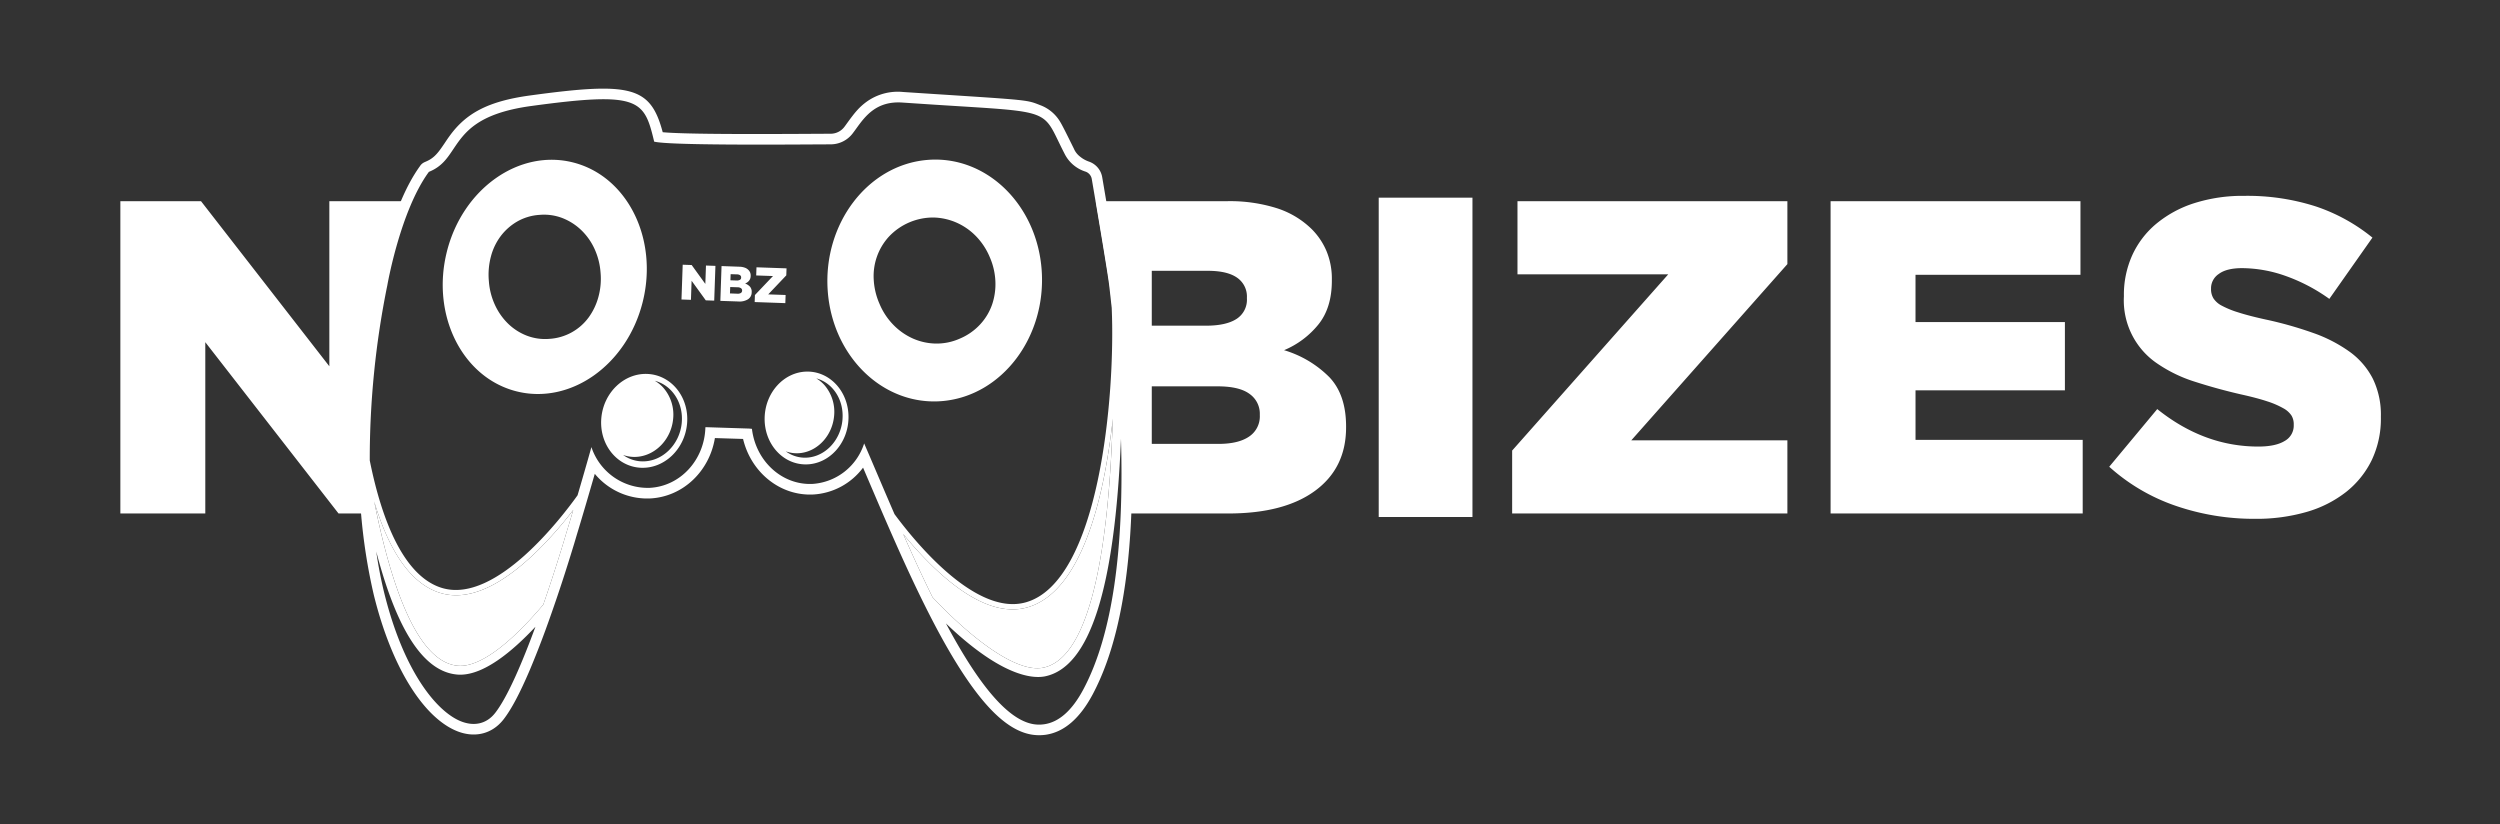 <svg xmlns="http://www.w3.org/2000/svg" width="370" height="122" fill="none"><rect width="100%" height="100%" fill="#333333" stroke="none"/><path fill="#fff" d="M67.769 98.531c-5.81-.512-9.74-11.084-12.387-24.317 2.027 6.791 5.175 12.26 9.98 13.6a7.95 7.95 0 0 0 2.141.287c3.56 0 7.645-2.254 12.179-6.724a58.16 58.16 0 0 0 5.16-5.898 336.72 336.72 0 0 1-.996 3.304s-1.444 4.957-3.44 10.703c-5.143 6.107-9.62 9.317-12.637 9.045zm96.924-36.577c-.563 18.126-3.043 35.406-10.318 36.865-4.091.826-11.017-4.743-16.359-10.43-1.5-3.038-2.954-6.212-4.34-9.355a55.086 55.086 0 0 0 4.007 4.434c4.534 4.47 8.62 6.724 12.184 6.724a7.887 7.887 0 0 0 2.137-.288c7.968-2.222 11.392-15.826 12.689-27.95zM333.75 76.786a35.645 35.645 0 0 1-11.746-1.926 28.427 28.427 0 0 1-9.838-5.781l7.107-8.535c4.608 3.695 9.588 5.544 14.939 5.547 1.71 0 3.015-.274 3.913-.824a2.592 2.592 0 0 0 1.349-2.34v-.132a2.479 2.479 0 0 0-.329-1.284 3.355 3.355 0 0 0-1.215-1.087 12.491 12.491 0 0 0-2.371-1.021c-.988-.33-2.271-.672-3.85-1.023a82.67 82.67 0 0 1-6.844-1.878 20.873 20.873 0 0 1-5.495-2.636 11.237 11.237 0 0 1-3.841-4.321 11.284 11.284 0 0 1-1.193-5.665v-.133a14.243 14.243 0 0 1 1.218-5.932 13.165 13.165 0 0 1 3.553-4.68 16.743 16.743 0 0 1 5.629-3.062 23.61 23.61 0 0 1 7.43-1.086c3.583-.055 7.15.472 10.565 1.561a26.651 26.651 0 0 1 8.39 4.618l-6.381 9.07a25.859 25.859 0 0 0-6.481-3.4 19.568 19.568 0 0 0-6.418-1.151c-1.534 0-2.686.285-3.454.857a2.547 2.547 0 0 0-1.153 2.107v.132c-.012.486.113.965.361 1.383.317.465.747.84 1.251 1.088.778.408 1.594.739 2.437.989 1.028.33 2.332.67 3.912 1.02a56.43 56.43 0 0 1 7.14 2.01 21.366 21.366 0 0 1 5.43 2.802 11.2 11.2 0 0 1 3.422 3.99 12.177 12.177 0 0 1 1.183 5.565v.135a14.258 14.258 0 0 1-1.349 6.327 13.594 13.594 0 0 1-3.784 4.71 17.159 17.159 0 0 1-5.856 2.966 26.71 26.71 0 0 1-7.631 1.02zm-62.823-47.008h36.982v10.894h-24.413v6.998h22.11v10.102h-22.108V65.1h24.742v10.895h-37.313V29.778zm-47.13 36.907 23.098-26.08h-22.308V29.778h39.946v9.31l-23.101 26.08h23.101v10.827h-40.736v-9.31zm-5.873-37.43H204.05v47.262h13.874V29.255zM178.752 40.08h-8.289v8.121h8.025c1.974 0 3.476-.33 4.507-.993a3.371 3.371 0 0 0 1.548-3.038v-.132a3.378 3.378 0 0 0-1.449-2.936c-.962-.68-2.41-1.021-4.342-1.022zm1.451 17.1h-9.74v8.516h9.868c1.974 0 3.488-.363 4.542-1.088a3.585 3.585 0 0 0 1.58-3.137v-.133a3.579 3.579 0 0 0-1.516-3.035c-1.009-.75-2.586-1.125-4.732-1.124h-.002zm8.83-26.347a13.05 13.05 0 0 1 5.126 3.102 10.237 10.237 0 0 1 2.166 3.234c.548 1.34.817 2.779.79 4.227v.131c0 2.686-.666 4.854-1.998 6.503a12.947 12.947 0 0 1-5.074 3.797 15.83 15.83 0 0 1 6.702 3.995c1.651 1.738 2.476 4.17 2.475 7.296v.131c0 4.005-1.525 7.13-4.574 9.376-3.05 2.247-7.338 3.37-12.864 3.37h-15.699c.322-9.26-.268-20.005-1.625-31.968l-.097-.868c-.151-1.408-1.414-8.923-2.172-13.384h19.424a23.06 23.06 0 0 1 7.42 1.058zM29.752 29.778l18.99 24.43v-24.43h11.803c-2.282 4.777-3.56 10.59-3.953 12.57l-.031.161c-.055.279-.087.457-.097.515-2.612 13.101-2.966 24.312-2.34 32.97h-4.022L30.384 50.643v25.353h-12.57V29.777l11.938.001z"/><path fill="#fff" fill-rule="evenodd" d="M138.174 32.192a8.998 8.998 0 0 0-6.635 2.853 8.65 8.65 0 0 0-2.226 6.375c.069 1.217.356 2.412.846 3.528l.038.088a9.851 9.851 0 0 0 2.006 3.024 9.35 9.35 0 0 0 2.841 2.011 8.726 8.726 0 0 0 3.387.775 8.413 8.413 0 0 0 3.631-.735 8.665 8.665 0 0 0 3.027-2.128 8.363 8.363 0 0 0 1.755-2.95 9.396 9.396 0 0 0 .472-3.422 9.946 9.946 0 0 0-.823-3.537l-.04-.093a9.896 9.896 0 0 0-2.006-3.024 9.199 9.199 0 0 0-2.863-2.001 8.998 8.998 0 0 0-3.41-.764zm-1.058-8.512c8.747-.808 16.383 6.521 17.056 16.371.674 9.85-5.871 18.491-14.617 19.3-8.746.808-16.383-6.522-17.056-16.372-.673-9.85 5.871-18.49 14.617-19.299zM80.08 31.787l-.245.015a7.614 7.614 0 0 0-3.3.99 8.217 8.217 0 0 0-2.443 2.17 8.649 8.649 0 0 0-1.44 3.019 10.47 10.47 0 0 0-.308 3.541l.008.095c.084 1.193.38 2.361.872 3.45a9.306 9.306 0 0 0 1.918 2.78 8.215 8.215 0 0 0 2.772 1.81 7.575 7.575 0 0 0 3.439.49 7.787 7.787 0 0 0 5.762-3.16 9.287 9.287 0 0 0 1.444-3.019 10.15 10.15 0 0 0 .33-3.544l-.008-.098a10.146 10.146 0 0 0-.873-3.45 9.124 9.124 0 0 0-1.94-2.779 8.487 8.487 0 0 0-2.794-1.808 7.568 7.568 0 0 0-3.44-.486l.247-.016zm-13.94 5.44c2.355-9.344 10.748-15.238 18.748-13.166 7.999 2.073 12.576 11.328 10.221 20.671-2.354 9.344-10.748 15.239-18.747 13.166-8-2.072-12.576-11.328-10.221-20.67zm45.587 6.44 2.674-2.814-2.484-.086.042-1.207 4.448.156-.036 1.037-2.674 2.815 2.573.09-.042 1.206-4.537-.16.036-1.037zM111 42.432a1.78 1.78 0 0 0-.729-.47c.223-.083.422-.221.578-.403.164-.202.253-.455.25-.716v-.016a1.172 1.172 0 0 0-.073-.476 1.108 1.108 0 0 0-.23-.366 1.382 1.382 0 0 0-.557-.366 2.47 2.47 0 0 0-.824-.146l-2.626-.095-.177 5.15 2.647.09a2.37 2.37 0 0 0 1.444-.325 1.211 1.211 0 0 0 .547-1.025v-.015a1.137 1.137 0 0 0-.25-.82zm-2.866-1.855.928.03a.836.836 0 0 1 .479.131.376.376 0 0 1 .146.336v.01a.372.372 0 0 1-.044.193.374.374 0 0 1-.139.142.968.968 0 0 1-.505.093l-.897-.03.032-.905zm1.699 2.441a.41.41 0 0 1-.188.345.884.884 0 0 1-.511.105l-1.099-.042.036-.946 1.084.036a.883.883 0 0 1 .521.147.387.387 0 0 1 .156.345l.001.01zm-8.794-3.84 1.329.046 2.02 2.795.095-2.72 1.4.049-.18 5.146-1.248-.043-2.098-2.9-.098 2.823-1.4-.049.18-5.147zm-5.112 16.171c-3.506-.215-6.61 2.719-6.934 6.547-.323 3.829 2.255 7.11 5.76 7.328 3.506.217 6.61-2.719 6.934-6.548.325-3.83-2.254-7.11-5.76-7.327zm4.974 7.2c-.298 3.336-3.001 5.9-6.04 5.727a4.972 4.972 0 0 1-2.64-.94 5.01 5.01 0 0 0 2.371.241c2.606-.355 4.775-2.686 5.036-5.614a6.06 6.06 0 0 0-1.46-4.584 5.232 5.232 0 0 0-1.26-1.024c2.525.655 4.257 3.228 3.992 6.195m18.576-7.555c-3.428.013-6.254 3.099-6.31 6.892-.056 3.793 2.675 6.858 6.103 6.845 3.427-.013 6.253-3.099 6.31-6.892.056-3.793-2.676-6.858-6.103-6.845zm5.211 7.11c-.28 3.283-2.893 5.8-5.837 5.624a4.782 4.782 0 0 1-2.558-.934 4.788 4.788 0 0 0 2.296.244c2.523-.345 4.616-2.633 4.863-5.514a6.053 6.053 0 0 0-1.422-4.515 5.103 5.103 0 0 0-1.222-1.01c2.445.649 4.127 3.185 3.878 6.106" clip-rule="evenodd"/><path fill="#fff" d="m165.828 43.05-.099-.864c-.083-.815-.505-3.456-1.177-7.497-.454-2.734-.96-5.725-1.428-8.476a2.966 2.966 0 0 0-1.954-2.295 4.25 4.25 0 0 1-1.345-.757 2.932 2.932 0 0 1-.824-1.01c-.02-.052-.046-.104-.067-.151-.136-.262-1.585-3.242-1.986-3.895a5.757 5.757 0 0 0-2.981-2.536c-2.001-.779-1.526-.737-15.524-1.642-2.33-.151-3.382-.219-4.805-.314a7.9 7.9 0 0 0-5.368 1.438c-1.052.764-1.688 1.505-2.818 3.063-.256.356-.365.508-.501.686a2.548 2.548 0 0 1-2.017.993c-.5 0-.943.006-2.147.01-11.735.074-19.891.031-22.706-.235-1.807-6.786-4.684-7.481-19.646-5.438-6.322.863-9.51 2.698-11.898 5.997-.223.303-.386.544-.734 1.067-.167.246-.24.35-.329.48-.86 1.256-1.443 1.82-2.475 2.254l-.14.063a1.546 1.546 0 0 0-.658.527l-.088.126c-1.907 2.657-3.47 6.373-4.747 10.728a69.521 69.521 0 0 0-1.454 5.909c-.058.287-.1.512-.125.67a137.921 137.921 0 0 0-2.491 19.61 96.594 96.594 0 0 0-.1 2.452c-.062 1.872-.078 3.7-.046 5.484a84.14 84.14 0 0 0 2.167 18.525c2.616 10.628 7.197 17.828 11.924 20.013 2.741 1.275 5.482.722 7.259-1.532 1.183-1.506 2.475-3.978 3.893-7.303a132.88 132.88 0 0 0 2.324-5.914A229.567 229.567 0 0 0 84 83.614c.365-1.15.694-2.217.986-3.179.099-.334.192-.633.265-.894.047-.151.078-.262.094-.319.704-2.29 1.85-6.206 2.683-9.097a10.089 10.089 0 0 0 3.683 2.791c1.426.632 2.978.924 4.536.853 4.867-.256 8.76-4.057 9.558-8.935l4.169.13c1.177 4.936 5.477 8.476 10.412 8.22a9.894 9.894 0 0 0 4.111-1.174 9.933 9.933 0 0 0 3.237-2.8c.907 2.128 1.923 4.497 1.923 4.502a485.882 485.882 0 0 0 3.554 8.13c3.44 7.633 6.436 13.452 9.354 17.886 3.726 5.651 7.197 8.82 10.74 9.065.468.033.938.019 1.403-.041 2.793-.382 5.127-2.453 7.014-5.992 6.118-11.496 7.306-31.525 4.106-59.71zm-92.557 62.482c-1.309 1.668-3.268 2.06-5.378 1.082-3.487-1.616-8.224-7.45-11.053-18.968a64.172 64.172 0 0 1-1.157-6.023c3.085 11.774 7.05 17.776 11.97 18.21.154.015.308.022.463.021 3.518 0 7.65-3.377 11.127-7.09-1.908 5.187-4.102 10.384-5.972 12.768zm10.573-26.748s-1.443 4.956-3.44 10.702c-5.144 6.107-9.62 9.317-12.637 9.045-5.811-.513-9.74-11.084-12.387-24.317 2.026 6.791 5.174 12.26 9.979 13.599.698.193 1.418.29 2.142.287 3.559 0 7.645-2.253 12.178-6.724a58.297 58.297 0 0 0 5.16-5.897 278.397 278.397 0 0 1-.995 3.305zm48.543-2.692a.015.015 0 0 1-.005-.01c-1.621-3.73-3.127-7.32-4.487-10.457a8.642 8.642 0 0 1-2.881 4.164 8.594 8.594 0 0 1-4.712 1.827c-4.534.24-8.448-3.356-9.015-8.146a5.587 5.587 0 0 0-.532-.046l-6.232-.2a.305.305 0 0 0-.125.017c-.12 4.784-3.669 8.72-8.234 8.96a8.778 8.778 0 0 1-5.316-1.578 8.825 8.825 0 0 1-3.32-4.455c-.062.262-1 3.56-2.047 7.131-2.293 3.21-11.991 15.963-19.913 13.762-5.633-1.569-8.99-9.673-10.844-18.916-.01-8.707.86-17.392 2.6-25.922.093-.528 1.99-11 6.06-16.663l.09-.125.14-.057c1.772-.759 2.564-1.94 3.481-3.31 1.668-2.478 3.56-5.297 11.553-6.384 15.817-2.159 16.671-.962 18.115 5.05l.052.226c2.11.548 17.921.449 23.982.413.823-.006 1.548-.006 2.141-.01a4.094 4.094 0 0 0 3.252-1.611 28.2 28.2 0 0 0 .526-.712c1.329-1.84 2.986-4.119 6.817-3.863l4.81.319c18.021 1.16 15.732.528 19.198 7.226a5.197 5.197 0 0 0 3.112 2.676 1.41 1.41 0 0 1 .927 1.082c.536 3.142 2.413 14.143 2.595 15.879l.099.867c.094.806.178 1.606.266 2.4h-.005c.558 12.888-1.819 40.483-12.742 43.526-7.43 2.07-16.43-9.03-19.406-13.06zm5.628 12.296c-1.5-3.037-2.954-6.211-4.34-9.353a55.085 55.085 0 0 0 4.007 4.433c4.534 4.47 8.62 6.724 12.184 6.724a7.884 7.884 0 0 0 2.137-.287c7.969-2.222 11.392-15.827 12.69-27.95-.563 18.125-3.044 35.405-10.318 36.864-4.092.826-11.018-4.743-16.36-10.43zm22.325 13.635c-1.667 3.137-3.632 4.874-5.841 5.172a5.04 5.04 0 0 1-1.084.036c-4.356-.303-9.02-6.718-13.414-14.963 7.03 6.734 11.408 7.925 13.633 7.925.336.003.671-.027 1.001-.088 6.639-1.334 10.354-12.883 11.271-35.165.47 16.166-1.193 28.875-5.566 37.083z"/></svg>